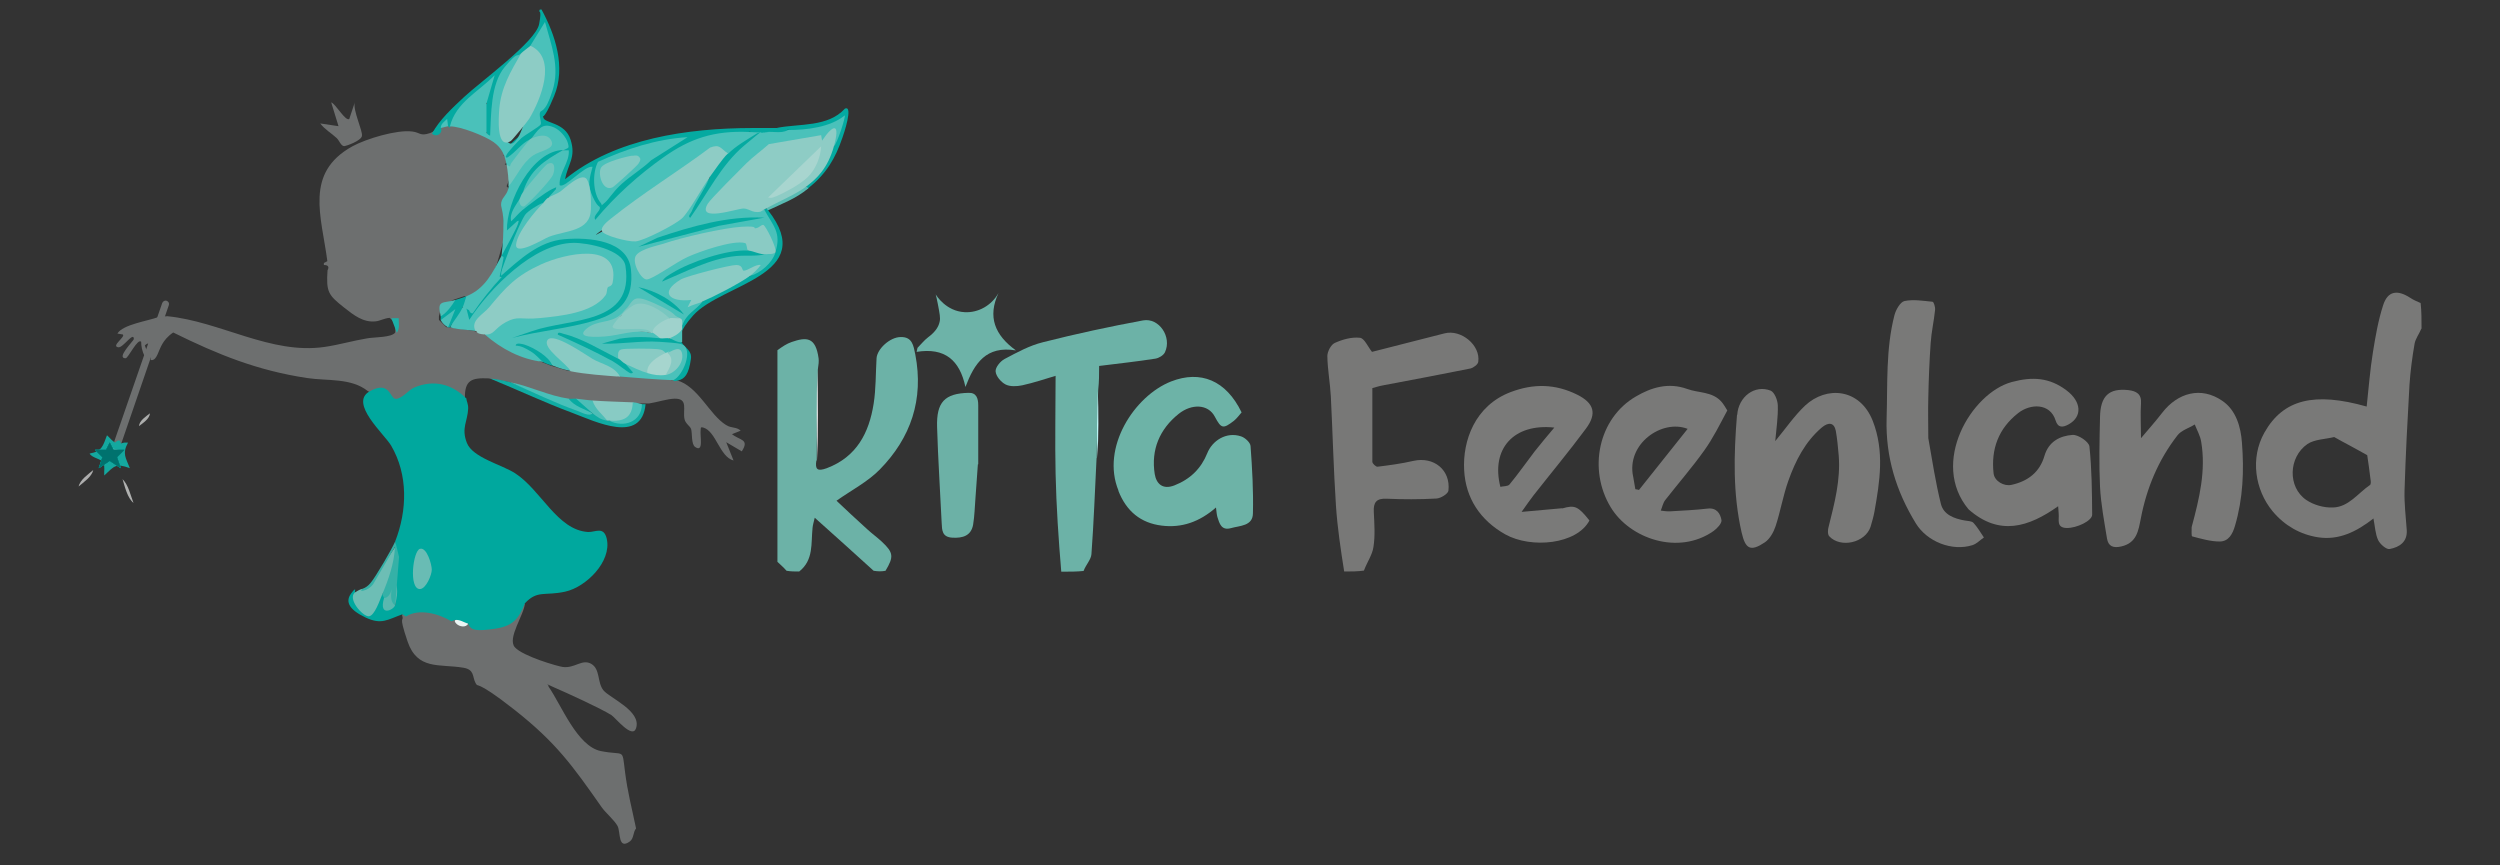 <?xml version="1.0" encoding="UTF-8"?>
<svg id="Fee" xmlns="http://www.w3.org/2000/svg" version="1.1" viewBox="0 0 1367 473">
  <rect x="0" y="0" width="1367" height="473" fill="#333333" stroke="none"/>
  <!-- Generator: Adobe Illustrator 29.1.0, SVG Export Plug-In . SVG Version: 2.1.0 Build 142)  -->
  <defs>
    <style>
      .st0 {
        fill: #6abeb5;
      }

      .st1 {
        fill: #0faca3;
      }

      .st2 {
        fill: #88cbc4;
      }

      .st3 {
        fill: #71c6be;
      }

      .st4 {
        fill: #6d6f6f;
      }

      .st5 {
        fill: #a6d5ce;
      }

      .st6 {
        fill: #4cbeb7;
      }

      .st7 {
        fill: #05aaa1;
      }

      .st8 {
        fill: #7a7a79;
      }

      .st9 {
        fill: #49c1ba;
      }

      .st10 {
        fill: #03a9a1;
      }

      .st11 {
        fill: #8acbc4;
      }

      .st12 {
        fill: #4ac1ba;
      }

      .st13 {
        fill: #89cbc4;
      }

      .st14 {
        fill: #6cb2a7;
      }

      .st15 {
        fill: #1bb0a8;
      }

      .st16 {
        fill: #00a89e;
      }

      .st17 {
        fill: #59b8af;
      }

      .st18 {
        fill: #acadac;
      }

      .st19 {
        fill: #6db3a7;
      }

      .st20 {
        fill: #8bccc5;
      }

      .st21 {
        fill: #07aaa2;
      }

      .st22 {
        fill: #04aaa1;
      }

      .st23 {
        fill: #48c0b9;
      }

      .st24 {
        fill: #008f8a;
        opacity: .7;
      }

      .st24, .st25, .st26 {
        isolation: isolate;
      }

      .st25 {
        fill: #006f6a;
        opacity: .9;
      }

      .st27 {
        fill: #48bfb8;
      }

      .st28 {
        fill: #f8f5f6;
      }

      .st29 {
        fill: #9fd2cc;
      }

      .st30 {
        fill: #a8d5cf;
      }

      .st31 {
        fill: #8eccc5;
      }

      .st32 {
        fill: #72c6be;
      }

      .st33 {
        fill: #797978;
      }

      .st34 {
        fill: #ecf5f4;
      }

      .st35 {
        fill: #49c0b9;
      }

      .st36 {
        fill: #08aba2;
      }

      .st37 {
        fill: #14a89f;
      }

      .st38 {
        fill: #7dc8c1;
      }

      .st39 {
        fill: #aeaeae;
      }

      .st40 {
        fill: #b0b1b0;
      }

      .st41 {
        fill: #8cccc5;
      }

      .st42 {
        fill: #787877;
      }

      .st43 {
        fill: #c3ffff;
      }

      .st44 {
        fill: #58bbb3;
      }

      .st45 {
        fill: #6db3a8;
      }

      .st46 {
        fill: #82cac3;
      }

      .st47 {
        fill: #78c7c0;
      }

      .st48 {
        fill: #6dbeb5;
      }

      .st49 {
        fill: #8dccc5;
      }

      .st50 {
        fill: #6cb1a6;
      }

      .st51 {
        fill: #6e7070;
      }

      .st52 {
        fill: #69bcb4;
      }

      .st53 {
        fill: #35b1a7;
      }

      .st26 {
        fill: #00a99f;
        opacity: .8;
      }
      #Fairy, #sparks {
	      animation: floatUpDown 3s ease-in-out infinite;
      }
	@keyframes floatUpDown {
	  0% {
		transform: translateY(20px);
	  }
	  50% {
		transform: translateY(-20px);
	  }
	  100% {
		transform: translateY(20px);
	  }
	}
    </style>
  </defs>
  <g id="Fairy">
    <path class="st4" d="M400,237.5l5-2c-2.3-2.2-5-1.2-8-3.1-9.2-5.7-15.2-21.2-27-24.5h-3c-8.4-3.5-20.2-4.4-29-2-7.4-3.6-19.1-4.8-27-3-3.3-1-6.7-2-10-3-1.7-.7-3.3-1.3-5-2-9.9-3.5-19.2-8.2-27.8-14.1-3.1-1-6.1-1.9-9.2-2.9-4.7-.7-9.3-1.3-14-2h-1l-4-4v-2c.5-1.8,1-3.7,1.5-5.5,2.2-1.2,4.4-2.3,6.5-3.5,2-.7,4-1.3,6-2,3.7,2.5,8.8-2.9,11.4-5.8,4.3-4.9,5.9-10,7.6-16.2l2.9-10.4c-.4-6.1-.8-12.4-1-18.7,3.5-4.3,4.2-7.3,2.1-9,1.9-4,3.3-10.1-1-12,2.6-1.9,1.8-3.6-.6-4.6,1.6-4.5-5.4-11.3-9.3-10.7-4.9-4.7-12.6-6.4-19.4-7.6l-1.7,1.9h-1c-1-2.3-2.9-.7-4,1-1.6.6-2.4,2.1-5,3-5.3,1.8-5.3-.4-9.6-.9-8.4-1.1-25.2,4-32.7,8.1-26.4,14.6-16.9,38.2-13.7,62.8l-1.9,1v1.1c2.4,0,3,1,2,2.9-.8,11.9.4,13.5,9.1,20.4,5.1,4,10.4,8.3,17.3,7.5,2.5-.3,4.6-1.7,7.6-1.9,2.8,2.3,3.3,4.4,3,8-1.8,2.8-11.4,2.5-15.3,3.2-7.8,1.3-15.7,3.6-23.3,4.7-29.4,4.3-56.9-13.9-86-16.8l-4.7.4c-5.8,2.2-19.7,4.1-22.6,9.1l3,.5c1.5,1.3-6.7,6.4-2.5,7,2.6.4,8.4-8.9,8.5-4.5,0,.8-10,10.6-4.5,10.5,1.4,0,6.6-11.2,8.5-9,0,2.2.4,5.1,2,8,.2.4.5.8.7,1.2.6.6,1,.9,1.3.8.6-.3,0-3-2-8,.8-.8,1.5-1.2,2-1,1.2.4,1.6,3.4,1.2,9h.8c2.7-.4,3.3-5,5.6-8.9,1-1.7,2.7-4,5.9-6.2,24.5,12.1,46,20.8,73.2,24.9,11.1,1.7,24.1-.2,33.3,7.2,1.4.9,3.3,1.4,5.8,1.4,4,3.8,7.8,5,11.2,3.6,9.9-8.8,23.1-10.5,33.2-.9h2.8c-.2-10.2,3.6-11.5,13-11.1,3.7.7,7.3,1.3,11,2,8.3,2.7,16.7,5.3,25,8,3.5,1.1,5.4,1.4,6.5,1.4h1.2c1,0,2.1.1,3.1.2.4,0,.9,0,1.3.1,2.4.2,4.7.5,7.1.8,1.5.2,1.7.2,2.7.4,3.4.4,8.2,1,14,1s2.3,0,4-.2h11.9c4.5-.7,9.9-2.5,13.8-2.6,7.8-.2,4.4,6.2,5.5,11.2.6,2.6,3,3.7,3.6,5.4.7,2.3,0,8.3,2.2,9.8,4.8,3.3,2.6-5.9,3-9.1.2-1.1-.4-2,1.5-1.5,7,2.1,8.9,16,16.5,18l-4-10,8.5,5c4.4-6.8-1.1-5.9-5.5-9.5v.2Z"/>
    <path id="Legs" class="st4" d="M287,330c-.3,6-9.8,19-5.5,23.9s23.3,10.4,26.2,10.8c6.6.9,10.6-4.6,15.6-1.7s3.2,10.1,6.6,14.4,21,11.3,17.9,20.8c-2,6.1-11.3-5.8-13.5-7.2-6.5-4-23.9-11.9-31.7-15.3s-2.1-1.7-2.7-.3c7,9.9,15.6,32.7,28.7,35.3s11.5-1.9,13.1,10.9c1.5,11.9,3.7,19.8,6.1,31.4-1.7,1.9-1.1,5.4-3.4,7.1-6.6,4.8-5-5.2-6.7-8.4s-6.6-7.3-8.7-10.3c-16.1-23-25.1-35.5-47.7-53.3s-19.5-11.4-21.3-14.7-.4-7.3-6.7-8.3c-13.1-2.2-25.1,1.5-30.5-14.5s-1.5-9.6-3-14.5c1.6-.6,2.9-2.3,5.7-2.8,6.7-1.1,18.1,1.1,23.3,5.8,2,1.9,4.3,2.6,7,2,7.9,1.7,17.8,2.2,24.5-3s4.2-5.5,6.5-8h.2Z"/>
    <path id="Crown" class="st51" d="M191,65l3-9c-1.2,4.2,4.5,15.7,3.9,18.4s-8.6,5.4-9.5,5.5c-1.9.2-2.8-3-4.3-4.4-2.9-2.7-6.5-4.7-9-8l10,1.5-4-13c2.3.5,7.9,10.8,10,9h0Z"/>
    <g id="Dress">
      <path class="st16" d="M255,218c0,1.1,1.1,2.9,1,5.4-.3,7-3.9,10.7-.7,18.8s19.2,11.9,26.4,16.6c14.3,9.3,23,31.1,39.9,32.1,3.8.2,8.6-3.4,10.2,3.8,2.7,12.5-11.4,26.3-22.7,28.8s-15.2-1-22.1,6.4c-3.4,8.7-6.7,12.5-16.5,13.9s-13.2,1.1-14.5-2.9c-2.2,1.1-5.6-.1-7-2l-2.2.8c-6.8-4.1-17.7-7.2-24.8-2.6l-2-1.2c-8.1,2.9-11.4,5.9-20.2,1.7s-11.2-8.5-7.8-13.1,1.8-.5,2.1-.6c4.2,10.6,8.1,16.6,12.7,1.3l2.3-.3c.9-.9,1.3-.2,1,2,1.4.8,1.9,2.4,1.4,5,1.6-1,3.1-1.3,4.6-1,.4-4,.5-8,.4-12s-.6-.5-1.4-.7c1.4-7.7,1.7-15.1,1-22.2,6.6-16.9,7.1-36.4-2.2-52.3-3.6-6.2-23.2-23.3-11.8-29.7s11,4.4,14.5,4.1,7-5,9.9-6.2c10.7-4.5,20.7-2,28.7,6.2h-.2Z"/>
      <path class="st48" d="M209,325c-1.2,2.8-4.2,12.1-7.5,12s-11.5-9.4-7.5-13c1.3-.8,2.5-1.6,4-2,1.1.5,3.6-.7,5.4-3,4.1-7.2,8.5-13.9,12.9-20.2,1.4,9.7-1.3,18.8-7.3,26.2h0Z"/>
      <path class="st52" d="M229.6,300.1c3.8-1.1,6.5,8.6,6.5,11.4s-3.1,10.5-6.5,10.6c-6.2,0-3.8-20.8,0-22Z"/>
      <path class="st17" d="M210,327c.5-1.8,3.5-10.4,6-8s.3,10.9,0,12c-.6,2.4-9.1,6.7-6-4Z"/>
      <path class="st53" d="M216,331c-2-1.3-2.6-4.2-1.8-8.9-.8,3.1-2.2,4.8-4.2,4.9l-1-2c3.5-8.2,6.5-17,7-26l-12,20.5c-1.4,1.8-3.2,3-5.4,3.5s-.5-1-.5-1c1.9-.7,3.1-1.6,4.4-3.1,2.8-3.2,12-19,13.6-22.9l2.1,8.5-2.1,26.5h-.1Z"/>
    </g>
    <path class="st34" d="M256,341c-1.2,2.4-4.9,1.7-6.5,0s-.3-1.9-.5-2c2.6-.3,4.9,1.5,7,2Z"/>
    <g id="Stab">
      <path id="Stab1" class="st4" d="M62.6,241l26.1-75.3c.4-1,1.5-1.6,2.5-1.2h0c1,.4,1.5,1.4,1.1,2.4l-25.9,75.4c-.3,1-1.4,1.5-2.4,1.2h-.2c-1-.4-1.6-1.5-1.2-2.5h0Z"/>
      <path class="st37" d="M63,242c1.6-1.6,2.9-1.7,3,.5l2-.5h2c-3.3,6.2-1.2,8.2,1,14-7.8-2.9-8.5-1.1-14,4-.2-2.3.5-4.9-.5-7s-6.3-2.6-7.5-5c6.9-1.2,7.3-4.3,9.5-10,1.5,1.3,2.7,3.1,4.5,4Z"/>
      <path class="st40" d="M73,275c-3.4-2.8-4.7-8.8-6-13,3.2,3.1,4.4,8.9,6,13Z"/>
      <path class="st39" d="M43,266c.8-3.7,5.2-6.6,8-9-.8,3.7-5.2,6.6-8,9Z"/>
      <path class="st18" d="M76,233c.2-3,3.8-5.3,6-7-.2,3-3.8,5.3-6,7Z"/>
      <path class="st0" d="M65,246c-1,6.3-3.8,8-8,2.5,2.5-3.6,3.9-3.6,8-2.5Z"/>
    </g>
    <g id="Wings">
      <path class="st22" d="M296,5c7.7,14.1,13.5,31.8,7,47.5-6.5,15.7-6.5,9.4-5.9,11.8.8,3.3,11.8,2.4,14.9,12.1s-1.5,13.2-3,21.6c27.4-22.4,67.4-27.9,102-28,2.3,1,2,1.6-1,2l-2.8,1.9c-32.6-2.4-57.9,23.5-78.6,45.6-5.7,4.4-5.8-2.5-2.4-6-1.7-1.7-2.5-4.1-3-6.5-1-4.2-2.1-9.1-2-12.8-5.2,2.6-10.3,5.5-15.3,8.7l-1.2-.9c.2-6,1.6-12.2,4.4-18.6l-1-1.3c1.4-11-10.3-15.1-18-6-3.9,3.4-7.5,7.1-10.9,11-1.8,1.9-3.4-2.2-3.3-4,.2-2.8,14.6-14.3,18-16.1-.8-5.4,1.1-10.8,5.6-16.1,4.5-10.6,1.8-23.7-2.4-33.3-1.8,4.5-4.1,7-6.9,7.5.9,2.9-2.4,5.5-5,4-13.5,11.9-14.9,27.2-15,44.4-1.1,2.9-5,1.5-4-.9-3.3-1.6-3.1-14.1,0-16-1.8-1.6-1.6-4.6.4-9.1-8.1,5.4-14.1,12.1-18,20.4l-2.4,1.2c-.1.9-.4.9-1,0-2.1-.6-2.3-.6-4,1,.9,3-2.6,5.2-5,3,4.1-7.6,11.2-14.1,17.5-20,8.7-8.2,39.2-30.2,41.1-39.9s-.9-5.4.4-8h1l-.2-.2Z"/>
      <path class="st15" d="M214,174h4c0,3.1.7,5.3-1,8l-3-8Z"/>
      <path class="st7" d="M420,115c27.8,35.6-25.4,40-41,57.5s0,15-1.2,23.7-3.5,10.9-6.8,11.8-2.2,0-3,0v-2.3c3.3-2.1,8.2-13.1,4.1-15.4-13.7-1.6-27.6-1.7-41.7-.2-2.3-.9-1.8-2.2-.8-4.1s28.2-5.1,31.4-.9c.7-2.9,3.8-2.8,5,0,4.1.4,6.4-1.2,7-5-2-.2-1.9-1.2,0-2-.2-4.5,0-5.9,3.9-9l7.1-4,.3-2.3c8.1-3.7,16.1-7.8,23.6-12.7l2.1,1,5.8-4.1c2.1-3.2,4.6-6.7,8.2-8.9,1.1-7.8-3.1-14.5-7-20.8l1-2.2c-1.4-1.4-.8-2.1,1-1,1-.3,1.3,0,1,1h0Z"/>
      <path class="st22" d="M442,103c-1.4,1-2,.6-1-1l-.4-2.3c5.7-5.4,10.3-12,13.2-19.3l2.2-.5c1.6-4,2.6-8.1,2.9-12.3-8.3,3.5-17,5.4-26,5.3l-1.9-2c-3.1.9-5.1.5-6-1,12.4-2.4,27.7-.3,37-10.5,4.8-2.1-.8,14.4-1.3,15.7-4,11.8-9,20-18.7,27.8h0Z"/>
      <path class="st7" d="M425,70c.8,0,3.5,1,6,1,.3,1.6.1,2.5-1.4,2.7-14.9-1.8-23.1,7.9-32.1,19l-16.6,25c-1.7,2.9-3.6,3.5-5.6.8l12.8-21.5c-1.1-3.9,5.8-13.6,10-13,.1-5.6,9.1-9.7,14.3-11.2s-2.8,1.3-2.3-.8l1-2h14,0Z"/>
      <path class="st44" d="M442,103c-7.1,5.8-13.8,8.1-22,12-.3-.4-.7-.7-1-1l.5-2.5c6.6-3.1,13-6.5,19.1-10.2l2.4.7,1,1Z"/>
      <path class="st12" d="M456,80c-1.4-1.6-1.7-3.9-.7-6.9-3.1,4.5-5.8,5.6-8.1,3.2-1.5,0-24.8,3.7-25.9,4.3-3.9,2.2-34.2,31-33.5,33.9s4.2.4,5.1,0c9-2.5,17.1-3.3,25.1.3,4.7,8.6,9.4,12.4,6,23-1.9-.9-3.2-3.1-3.9-6.6-1.4-5.4-3.7-6.9-7-4.5-21.1-2-44.1,5.9-63.5,13.9-1.1,5.4,2.7,13.3,8.6,8,12-7.4,29-17.5,43.5-17.9s11.3.2,7.4,6.2c-.2,1-.7,1.5-1.6,1.4l11.6.6c-.2-3,3.4-2.7,5-1-1.9,5.9-8,11.3-14,13v-2.1c-2.6,1.9-5.1,1.3-6.3-1.7-2.5-1.3-26.8,5.5-30.5,7.4-10.4,5.4-4.3,8.6,4.2,7.6,1.3,2.3,2.8,2.8,4.6,1.5l2,1.4c-3.8,4.8-9,6.6-11,13-2.4-.8-2.4-2.2-1-4l-5.4-1.2c-9.2-6.9-18.5-13.3-26.1-1.1l-6.4,5.5c-13.8,3.5-15.2,5.1-4.2,4.8,9.1-1.6,17.8-1.7,26.1,0,.3-.9.6-.9,1,0,1.8-2.6,5.3.4,4,3-8.1-.9-14.1-1-22.3.2l-9.7,2.7c10.5.4,21-1.7,31.5-1s11.4,1,12.5,1.5c6.2,2.9.3,17.3-5,19.5-9.4-.4-19.5-1.2-29-2-5-2.7-10.1-5.3-15.3-7.6-12.7-8.5-37-22.1-10.6,2.4l-1,2.2c-3.4-.7-6.8-1.7-10-3l-5.1-4.1c.6.6.5,1.3,0,2.1-12-1.3-23-7.1-32-15,5.8-5.4,10.5-9.7,19.1-10.9,11,.2,23.5-.5,34-4.2s11.7-4.9,12.2-10.8c6.6-5.8,3.1-14.8-5.7-16-16.2-2.3-35.8,7.7-47.1,18.7s-13.9,14.1-17.4,21.3c-4.8-.8-9.5-.6-14-2,1.4-3.4,2.9-6.9,4.4-10.3l2.6-.7c1.4-3.1,3-1.9,2,1h1.2c.3,3.5,2.3,2.2,6.1-3.9l10.3-11.4c2-11,5.7-21.6,11.2-31.7-1.5-4.2,9.4-13.2,13.2-11l.2,2.7c-18.2,21.3-17.1,25.8,3.2,13.6,19.6-3.6,24-7.6,18.5-28.3-5.6,3.2-11.2,6.5-16.8,10.1l-2.2-1.1-.8-1.3c-6.2,3.8-11.7,8.4-16.4,13.9-.4.2-3.5,1.5-3.8,1.5-1.9,0,1.3-14.2,5-13.1l2.4,1.5c1.7-.5,16.5-16.9,14.7-19.2s-11.7,12.6-12.7,13.9l-2.3-.2c-1.9-3.9,3.5-10.4,6.5-13.5,4.2-4.5,9.6-7.8,15.5-9.5-14.5,3.8-23,17.8-27.8,31.1-1.8,5.1-3.8,10.8,3.2,6.5.4.3.8.7,1,1.2.4,1-7.9,19-8.9,19.3s-1,0-1.5,0c.8-6.8,1.2-12.7,1-19.5s-1.6-6.9-1.1-9.9,3.5-4.2,4-8.5c2.6-10.3,9.9-19.7,20.7-21.9,4.5-3.1-3.7-5.3-6.7-2.8l-2.1-1.3c4.4-4.8,5.8-9.6,13-6.5,3.1,1.4,6.6,5.2,7.5,8.5s.3,2.4-2.5,4h3c.5,6.7-5.4,12.1-5,19,2.4,2.4,13.7-10.9,18-10-1.7,6.5-2.9,9.9.1,16.4s3.9,4.7,3.9,6.1c0,2.1-4,4.2-2.5,6.5,10.8-13,23.7-24.6,37.6-34.4s27.1-14.6,46.9-13.6,5-.7,3.5,1c-5.1,3.2-11.3,6.7-15.5,11l-2.6.6c-1.8-2.4-3.9-3.1-6.2-2.1-18.1,12.7-36.1,25.5-54,38.6s-4.8,3.9-4,4.7c3.2,3,15.2,4.4,19.4,3.2,17.7-4.8,26.6-16.9,35-32.3l2.3.2c-2.5,6.6-7.1,12.1-9.8,18.7-.4.9-2.2,2.5-.7,3.3,9.4-13.2,16.9-28.9,29.5-39.5s8-6.4,10-7c4.6-1.4,9.8.9,14-1.5,10.1,0,23.1-1.5,31-8,.6.7-4.1,15.4-6,17v-.2Z"/>
      <path class="st9" d="M376,75l-19.9,12.6c-4.9,4.7-11.1,8.4-16.1,12.9s-7,8.5-9.5,10.5-.8,1.4-2,0c-4.4-5.2-4.7-16.5-1.5-22.5,15.4-7.1,32-12.5,49-13.5Z"/>
      <path class="st31" d="M418,115c-5.8,2.6-7.9-.9-11.3-1s-26,7.9-19.7-2.6c1.6-2.7,17.6-18.6,21-22s8.6-7.2,12.4-10.6l28.6-4.9.5,3c6.6-9.7,9.9-9.3,6.5,3s-9.5,17.8-15,22-15.6,8.5-22,12-.9,1-1,1h0Z"/>
      <path class="st31" d="M388,97c-4.2,5.7-11.2,18.8-15.1,22.4s-21,12.3-25.4,12.6-17.7-3.3-18.4-5.7,3.3-5.4,5-6.8c17.2-13.8,36.5-25.6,54.2-38.8,5.4-2.1,5.7.5,9.7,3.2-3.4,3.4-7,9-10,13h0Z"/>
      <path class="st11" d="M424,138c-1.6,1.3-3.5.7-5,1-4.3.7-7.6,0-10-2-.8-.9-.5-3.8-1.6-4.1-6.5-1.8-24.8,4.6-31.4,7.6s-19.2,12.3-22.4,12.3-8.5-9.7-5.7-13.3,12.8-5.5,14.8-6.2c9.8-3.4,32.7-8.7,42.8-9.3s5.8,1.1,7.8.8,2.9-2,4.1-1.8,7.6,12.9,6.6,14.9h0Z"/>
      <path class="st49" d="M300,108c1.5-1,4.4-1.9,6.3-3.2s11.9-11.1,14.6-6.7,2.2,14.9,2.2,16.3c-.3,12.4-13.7,11.5-23,15.1-2.4.9-18.5,10.8-17.9,4.2s10.6-18.6,14.9-22.7c-2-1.9.8-4.4,3-3h-.1Z"/>
      <path class="st10" d="M308,82c-10.3,5.9-18.2,10.7-22,23,2.1,1.9.8,4.3-2,4-2,3.4-5.6,7.7-4.5,12,2.1-1.9,3.9-4.2,6-6,3.3-2.7,12.9-10,16.4-11.6s1.9-1,2.1,0l-4,4.5c-1.8,1.2-1.9,2-3,3-2.7.9-8.4,4.5-9.9,6.6-2.7,3.9-9.1,20-10.9,25.1s-2.2,5.4-2.2,8.2c10-8.7,20.5-18.8,34.5-20s34.8.7,36.5,16.5c1.7,16-5.5,23.6-20,28s-30.3,5.6-45,9.5l10.8-3.7c21.1-7.4,56.2-3.3,51.2-35.7-1.4-9-21-12.7-28.4-12.6-21.8.2-45.8,24.9-57,42.1l-1.5-6c1.1,0,.5-2.4,2-2l1,4c.5-6.7,11.3-12.6,13.5-17s2.1-10.5,2.6-13.9c1.8-3.4,8.2-14.8,9-17.5s.3-1.6-.5-1.5l-5.5,5c-.4-15.5,13.6-43.8,31-44h-.2Z"/>
      <path class="st7" d="M418,119l-25,4.5-44,11.5,10.5-5c18.8-6.3,38.4-12,58.5-11Z"/>
      <path class="st46" d="M345.8,85.2c1.9-.2,3-.6,4.2,1.3.4,1.3-.4,2-.9,3s-13.2,12.5-14.1,12.9c-5.7,2.7-8.5-8.1-6.1-11.1s14.4-5.9,16.9-6.2h0Z"/>
      <path class="st30" d="M449,80c-.3,6.1-3.1,12.8-7.5,17s-13.4,8.8-16.8,10.2-3,1-4.7.8l29-28Z"/>
      <path class="st20" d="M384,165c-2.6,1.1-5.5,1.7-8,3l2-4c-11.9,1.4-17.7-4.1-5.7-11.2,3.3-1.9,26.5-7.9,30.3-7.9s3,3,4,3.1c2.1.2,6.6-3.7,9.4-3.1-1.3,1.9-4.2,4.7-6,6-5.6,4.1-19.4,11.2-26,14h0Z"/>
      <path class="st29" d="M372,174c1.6.9.9,2.6,1,4s0,1.3,0,2c-.8,4.8-2.2,5.9-7,5-1.5-.3-3.4.2-5,0-.8-.6-3.4-2.8-4-3-4.9-3.1,5.2-11,9-8,.2-1.5,2.2-1.5,6,0Z"/>
      <path class="st12" d="M373,180v7c-2.4.7-5.3-1.7-7-2,2.8-1.2,5.3-2.4,7-5Z"/>
      <path class="st41" d="M356,182c-6.4-1.6-13.2-1.8-20.4-.4-3.7-2.3-2.4-5.3,3.9-8.9,6.7-11.5,18.7-8.4,26.7-.2.2.2,0,.8-.2,1.6-2.4.6-10,4.7-9,8h-1Z"/>
      <path class="st47" d="M372,174c-1.8.3-4.4-.4-6,0-4.2-4.2-13.9-10.3-19.6-7.1s-11.4,10.7-11.4,11.6c0,3.7,19.1-1.1,21,3.5-9.5-2.1-16.7,1.4-25.5,2s-15.1,0-9.5-4.5,12.3-2.6,17.9-7.1c8.6-6.9,4.7-12.9,18.8-6.6s9.1,6.3,14.3,8.2h0Z"/>
      <path class="st13" d="M364,193l.2,1.4c-4,2.8-7.2,5.9-10.2,9.6-2.9-.8-9.1-3.6-12-5-1.7,1.4-4.8-1-4-3,0-1.6-.5-4.2,1.6-4.9s16.9-.5,19.9-.2,3.1.9,4.4,2h.1Z"/>
      <path class="st3" d="M284,109c.7-1.2.7-2.1,2-4,1.3-1.9,11.8-14.5,13.3-15.3,4.4-2.2,4.3,2.9,3,6s-14.6,17-15.8,17.2c-1.9.5-2.8-2.4-2.5-4h0Z"/>
      <path class="st7" d="M409,137c3.1.2,6.6,2.4,10,2-6.3,1.3-10.4.5-16.5,1-14,1.3-27.8,8.7-40.5,14,1.1-2.2,3.7-3.6,5.7-4.8,9.8-6,29.9-12.9,41.3-12.2Z"/>
      <path class="st5" d="M364,205c-3.6.5-6.7,0-10-1-.9-5.2,6-9.2,10-11s.7.1,1,0c6.9,0,4.1,9.7-1,12Z"/>
      <path class="st7" d="M338,196c1.1.5,2.4,2.2,4,3l4,4.5c.2.7-1.1.7-1.5.5-1.9-.9-6.6-4.9-9.5-6.5-9.7-5.3-19.9-10-30-14.5-.2-1.9,2-.8,3-.5,10.3,2.5,20.5,8.9,29.9,13.6h.1Z"/>
      <path class="st13" d="M364,205c2.1-3.9,5.2-8.5,1-12,2.5-1,7.1-4.5,8,.5.9,5.2-4.1,10.8-9,11.5Z"/>
      <path class="st22" d="M374,172l-25-15c9.3,1.9,19.3,7.2,25,15Z"/>
      <path class="st38" d="M260.5,55.2c2.6.2,6.5,14.7,2.9,15.7s-11.8-3.5-12.3-5.6,7.8-10.3,9.4-10.1h0Z"/>
      <path class="st1" d="M279,209c15.2,6,30.2,11.6,45,17,2.6.1,5.2,1.4,8,4,.2-.9.6-.8,1,0,6.6,2.2,14.9-.4,15.9-7.9l2.1-1.1h2c-2.1,22.1-27.4,9.5-40.2,4.7-15.1-5.6-29.9-12.6-44.8-18.7,3.8.2,7.3,1.2,11,2h0Z"/>
      <path class="st12" d="M290,25l8-13c3.4,12.7,8.3,24.3,4.1,37.6s-6.5,9.9-6.9,12.2,1.1,5.1.4,6.3-8.7,5.8-10.6,7.5-7.2,7.4-8,9-.3,1.6.5,1.5c4.8-3.1,7.4-7.6,12.5-10,.9,2.9-10,16.6-11.1,16.5-1-.5-1.6-1.3-1.9-2.5-1-5.3-2.5-9.1-7.1-12.4s-18.1-8.7-23.9-8.6c3.3-13.1,15.6-18.9,24.5-28l-4.5,15.5v16c0,.2,1.3,1.6,2,1.5.6-11.7.2-28.2,8-37.5s6.1-4.8,9-7.5l.5,3.1c-6.6,9.1-15.1,33.1-9.3,43.5s10.9-10.9,12-12.7c5.5-8.9,13.3-28.3,2.1-35.5l-.3-2.4h0Z"/>
      <path class="st49" d="M290,25c14.9,6.8,5.7,29.4-.6,39.9-.9,1.5-9.2,11.6-10.1,12.2-8.1,5-6.6-13.3-6.3-17.5,1-11.8,6.3-20.6,12-30.5,1.5-1.4,3.4-2.7,5-4h0Z"/>
      <path class="st12" d="M245,69c-.2,0-3.8.9-4,1,0-2.3,2-3.5,3.5-5l.5,4Z"/>
      <path class="st31" d="M260,181c-3-5.8,4.2-9,7.5-13,9.3-11.2,14.7-17.2,28.5-23.5,12.3-5.6,43.4-13.1,39,10-.4,2.3-2.4,2-2.7,2.7-.6,1.2-.2,2.8-1.2,4.3-6.9,9.6-24.6,11.3-35.6,12.4s-12.1-1.4-18.8,2.2-6.3,7.2-11.7,6.8-3.7-1.8-5-2h0Z"/>
      <path class="st13" d="M339,206c-8.7-.7-18.5-1.3-27-3-1.7-4-15.7-12.6-12.6-17.1s20.9,8.2,24.7,10.4c5,2.9,11.8,3.8,14.9,9.6h0Z"/>
      <path class="st32" d="M278,102c.3-3-.4-8.9-1-12,2.8,2,1.5.5,2.6-.9,3.5-4.6,6.5-8.8,10.4-13.1,3.5-1.6,9.2-3.6,11.5,1s-5.9,5.2-10,8c-6.1,4.2-8.9,11.5-13.5,17Z"/>
      <path class="st2" d="M346,220c3.6,1.5.9,7.2-1.6,9s-7.9,2-11.4,1h-1c-3.7-2.2-7.5-5-9.4-9l1.4-2c7.2.5,14.8.7,22,1Z"/>
      <path class="st35" d="M274,140c.5,0,1,.2,1.3.5s-1.7,9-2,10.2.4.4,1,.8c-5.8,6.3-11.1,12.9-15.8,19.8-2.3.5-2.7-4.7-1.7-2.7s-.4,1-1.6.3c-.1,0-1-1.3-2-1-3-2-.2-4.5,2-6,10.1-4.1,14.2-12.9,19-22h-.2Z"/>
      <path class="st23" d="M311,218c4.5,2.2,8.9,4.9,13,8-1.6,2-6.3-.6-8.2-1.3-12.5-4.4-24.7-10.4-36.8-15.7,11.2,2.3,20.9,7.4,32,9Z"/>
      <path class="st21" d="M253,168c-1.8,3.9-4.8,7.3-7,11-.3,0-.8.1-1,0l-1.2-1.6c1-1.6.1-2.4-2.8-2.4-.2-.4.1-1.4,0-2,.3-4.2,4.6-7,8-9,2.1-.6,3.9-1.2,6-2-.6,1.8-1.2,4.3-2,6Z"/>
      <path class="st12" d="M351,221c-.1,9.8-10.1,13.1-18,9,7.8.6,12.7-1.4,13-10,2.1,0,4.6,1,5,1Z"/>
      <path class="st6" d="M324,219c1.4,4.7,5.2,7.3,8,11-3.8-.6-5.2-1.9-8-4-3-1.9-6-4-8.9-6s-.7-1.1,0-2c3,.3,5.9.8,9,1h-.1Z"/>
      <path class="st21" d="M302,200c-1.5-.6-3.8-1.2-5-2s-3.7-4-6.7-5.8-5.3-3.1-8.3-3.2c0-2,4-.8,5-.5,4.6,1.5,13.5,6.5,15,11.5Z"/>
      <path class="st6" d="M249,164c-2.1,3.4-4.5,6.8-8,9-2.3-9.4,1.1-6.9,8-9Z"/>
      <path class="st27" d="M245,179c-1.6-.8-3.3-2.4-4-4l8-6-4,10Z"/>
      <path class="st36" d="M315,218l9,8c-4.3-2.3-10.2-3.9-13-8,1.2.2,2.7-.1,4,0Z"/>
    </g>
  </g>
  <path class="st33" d="M1324,179.7c-1.3,3.1-3.2,5.5-3.7,8.2-1.3,7.5-2.3,15.1-2.8,22.6-1.1,19.2-2.1,38.4-2.7,57.7-.2,7.2.7,14.4,1.2,21.5.5,6.7-4.1,9.5-9.3,10.5-1.8.4-5.2-2.6-6.3-4.8-1.6-3.4-1.7-7.4-2.6-11.9-9.3,7.3-19,12-30.2,10.3-9.8-1.5-18.4-6.4-24.9-14.2-9.7-11.7-12.4-29.1-4.5-43.1,10.3-18.2,27.3-22.3,55.9-14.2,1.1-9.9,1.8-19.8,3.4-29.6,1.4-8.7,2.9-17.5,5.6-25.8,2.5-7.8,7.7-8.7,14.9-4,1.6,1.1,3.4,1.8,5.6,2.8.5,4.5.5,8.9.5,14M1276.2,239c-4.9,1.2-10.6,1.2-14.5,3.8-10.4,7.2-10.9,23.6-.6,30.6,4,2.7,9.6,4.3,14.5,4.1,8.6-.2,13.7-7.8,20.3-12.3.6-.4.5-2.1.3-3.1-.5-4.5-1.2-9-1.8-13.2-3.1-1.7-6.2-3.5-9.4-5.2-2.6-1.4-5.3-2.8-8.8-4.8h0Z"/>
  <path class="st14" d="M446.4,251.7c-.8,5,.5,6.2,5.7,4.3,16.4-6.2,23.1-19.4,25.6-35.2,1.3-8.2,1.1-16.6,1.6-24.9.3-5,7.2-11.5,13.1-11.6,6.5-.2,7.1,4.7,8.1,9.6,4.7,24.5-2.4,45.5-19.5,62.9-6.6,6.7-15.4,11.2-23.6,17,5,4.7,10.8,10.2,16.7,15.5,2.6,2.4,5.5,4.5,8.1,6.9,6.4,6,6.6,8.2,2,15.9-1.9.4-4.1.4-6.5,0-10.7-9.8-21.3-19.2-32.2-29-.6,2.6-1.1,4.1-1.2,5.6-.9,8.4.7,17.5-7.3,23.8-2.3,0-4.5,0-6.9-.4-1.7-1.9-3.4-3.4-5-4.9v-115.7c2.6-1.9,5.1-3.6,7.8-4.5,8.1-2.8,13.1-2.8,14.7,8.9.2,1.7,0,3.5-.4,6.1-.5,17.2-.6,33.5-.6,49.8h-.2Z"/>
  <path class="st42" d="M735,312.5c-1.9-12-3.7-24-4.5-36-1.3-19.9-1.8-39.9-2.8-59.8-.4-7.4-1.8-14.7-1.9-22,0-2.5,2-6.3,4.1-7.2,4.2-1.9,9.2-3.3,13.7-2.8,2.4.2,4.3,4.8,6.6,7.7,12.7-3.2,26.1-6.7,39.6-10.1,9.1-2.4,19.9,6.5,18.5,15.6-.2,1.4-2.6,3.2-4.3,3.6-15.9,3.2-31.8,6.2-47.7,9.2-2.3.4-4.6,1.2-5.9,1.5,0,13.8,0,27,0,40.3,0,1,2,2.8,2.8,2.7,6.6-.8,13.2-1.7,19.7-3.2,11.1-2.5,20.4,5,19.1,16.3-.2,1.7-4.2,4.2-6.6,4.3-9,.5-18.1.5-27.1.1-5.7-.3-7.4,2-7.1,7.3.3,6.4.8,12.9-.2,19.1-.6,4.3-3.5,8.3-5.2,12.9-3.4.5-7,.5-11.1.5h.2Z"/>
  <path class="st14" d="M599.6,250.5c-.9,17.5-1.5,35-2.8,52.5-.2,3-3.1,5.9-4.3,9.2-3.6.4-7.6.4-12.2.4-1.5-17.8-2.7-35.6-3.1-53.5-.4-17.7,0-35.4,0-53.6-5.7,1.7-11.9,3.8-18.3,5.2-2.9.6-6.6.8-9.1-.5s-5.2-4.5-5.4-7.1c-.2-2.2,2.6-5.6,4.9-6.8,6.8-3.6,13.7-7.4,21.1-9.2,18.1-4.6,36.3-8.5,54.6-11.9,8.8-1.6,15.9,9.1,12,17.4-.8,1.7-3.3,3.2-5.2,3.5-10.2,1.6-20.4,2.7-30.8,4,0,4.7,0,8.4-.5,13.1-.6,13.1-.7,25.2-.8,37.3h-.1Z"/>
  <path class="st33" d="M949.9,226.9c.7-10.1,9.7-16.7,18.3-13.3,2.1.9,3.8,5.2,3.9,8,.2,6.4-.8,12.8-1.4,19.6,5.8-7,10.4-13.8,16.3-19.4,11.8-11,30-9.4,37,8.3,6.5,16.6,3.9,33.2.9,49.9-.5,2.7-1.3,5.4-2.1,8.1-2.9,8.7-16.4,11.8-22.6,5.1-.9-1-.8-3.6-.3-5.2,3.2-12.8,6.6-25.6,5.5-39-.4-4.5-.8-9.1-1.6-13.5-.9-4.4-3.9-4.9-7.7-1.7-9.1,7.8-14.3,18.1-18.2,29-2.9,8.1-4.3,16.7-7,24.9-1.1,3.3-3.1,6.9-5.8,8.8-7.9,5.3-10.7,3.8-12.8-5.4-4.8-21.1-4.3-42.4-2.5-64.4v.2Z"/>
  <path class="st33" d="M1198.4,288.2c4.2-15.6,7.9-30.9,5.2-46.7-.5-3.2-2.3-6.3-3.5-9.4-3.2,2-7.4,3.2-9.5,6-10.4,13.4-16.8,28.7-20,45.4-1.3,6.6-2.2,13.4-10.7,15.3-4.3,1-7.1,0-7.8-4.4-1.5-9.3-3.3-18.7-3.8-28.1-.6-12.7-.3-25.5,0-38.3.2-11.5,4.9-15.8,15.4-14.7,4.3.5,7.4,2,7,7.3-.4,5.9,0,11.8,0,19,4.4-5.2,8.2-9.5,11.6-13.9,8.4-10.9,21.2-14.6,32.9-6.5,7.5,5.1,10.1,14.3,10.7,22.9,1.2,15.2.6,30.5-3.8,45.4-1.3,4.5-3.5,8.6-8.4,8.6s-10.1-1.5-15-2.8c-.5-.1-.3-3-.3-5.1h.1Z"/>
  <path class="st19" d="M611.6,268.3c-9.7-23.6,8.7-51.8,28.7-59.7,16.1-6.3,30.1-.7,38.6,16.9-1.3,1.5-2.6,3.3-4.2,4.6-5.9,4.5-6.9,4.4-10.4-2.2-3.7-7.1-12.8-7.2-19.8-1.6-10.4,8.3-15.2,19.6-13.1,32.9.9,5.4,4.4,8.7,10.8,6.2,8.7-3.4,14.6-9.3,17.9-17.5,2.7-6.9,10.4-12,18.5-9.3,2.2.7,5.1,3.4,5.2,5.3.9,12.2,1.6,24.5,1.3,36.7,0,7.1-7.2,6.8-12.1,8.2-5.1,1.4-6.2-2.5-7.3-6-.4-1.4-.5-2.9-.8-5.3-8.9,7.8-18.7,11.3-29.7,9.9-11.4-1.4-19.3-7.8-23.7-19.1h0Z"/>
  <path class="st33" d="M1076.4,278.5c-21.2-25.4,1.5-63.6,23.6-69.6,11.5-3.1,20.7-2.4,29.9,4.5,8.3,6.2,8.8,14.4,1.3,18.6-3.2,1.8-5.9,2.1-7.2-2.1-3-9.6-13.8-9.3-20.5-4-10.7,8.4-14.9,19.6-13.4,33,.5,4.2,5.7,7.2,9.9,6.2,8.9-2,15.3-6.9,17.9-15.8,2.3-7.9,8.5-11,15.4-11.5,3-.2,8.9,3.7,9.2,6.3,1.3,12.4,1.4,24.9,1.5,37.3,0,3.4-8.5,7.4-13.9,7.3-5.8-.1-4.1-4.5-4.4-7.7,0-1.1-.2-2.1-.3-4.2-16.1,11.4-32.2,16.6-49.1,1.6h0Z"/>
  <path class="st8" d="M854.3,278c6.8-2,8.6-1.2,14.8,6.6-6.9,13.1-31.8,15.5-46,7.6-13.7-7.7-21.7-19.8-22.5-35.1-.9-16.1,5.9-35.3,25.4-42.7,12.6-4.8,24.5-4.5,36.4,1.4,9.2,4.6,11,10.3,4.7,18.7-9.2,12.4-19.1,24.3-28.6,36.4-1.8,2.3-3.5,4.8-6.5,9,8.5-.8,15-1.4,22.2-2M820.4,266.2c1.7-.4,4.1-.2,5-1.3,4.8-5.8,9.1-12,13.7-18,3.4-4.3,6.9-8.5,10.8-13.1-22.1-2.4-34.8,11.5-29.5,32.4Z"/>
  <path class="st33" d="M944.5,224.4c-4.1,7.7-7.8,15.2-12.6,21.9-6.7,9.4-14.3,18.1-21.4,27.2-1.2,1.6-1.6,3.8-2.4,5.7,1.7.2,3.4.5,5.1.4,6.8-.4,13.7-.7,20.5-1.5,5-.6,7,2.8,7.6,6.3.3,1.7-2.4,4.6-4.4,6-19.1,13.4-45.8,4.2-56.2-13.1-12.5-20.7-6.7-48.6,13.8-60.5,8.2-4.8,17.6-7.9,28.1-4.1,6.3,2.3,13.8,1.3,18.8,7.1,1.1,1.3,1.9,2.7,3,4.5M893,260.5c.4,2.3.8,4.6,1.2,7,.7.1,1.3.2,2,.4,8.8-11.1,17.7-22.2,26.6-33.4-14.1-5.5-33.6,8.3-29.8,26.1h0Z"/>
  <path class="st33" d="M1054.4,239.6c2.2,12.5,4,24.4,6.9,36,1.5,5.9,7.3,8,13,9,1.7.3,3.9.3,4.8,1.3,2.2,2.4,3.9,5.3,5.7,8-2.1,1.4-4,3.5-6.3,4.2-11.1,3.5-24.8-1.9-30.9-11.9-10.8-17.6-16.6-36.4-16-57.3.6-19-.5-38,4.3-56.6.8-3,3.2-7.2,5.5-7.7,4.9-1,10.2-.1,15.3.4.7,0,1.6,3,1.4,4.5-.6,6-2,12-2.4,18-.7,10-1.1,20.1-1.3,30.1-.2,7,0,14.1,0,21.8v.2Z"/>
  <path class="st50" d="M534.7,253.9c-.5,6.5-.9,12.3-1.3,18.2-.4,5-.5,10-1.3,14.8-1.1,6.1-5.7,7.4-11.3,7.1-5.7-.3-5.7-4-5.9-8.2-.8-17.4-2-34.9-2.5-52.3-.4-13.6,4.1-18.4,17.3-18.7,4.2-.1,5.2,3,5.2,6.8,0,10.6,0,21.1,0,32.3h-.1Z"/>
  <path class="st45" d="M511.6,160.9c.4.7,5.7,9.3,15.9,9.8,7.5.4,14.7-3.7,18.5-10.5-6.1,13-2.1,23,9.5,31.4-16.4-2.7-22.7,7.1-27.6,20-3.1-14.6-11.2-21.7-26.7-19.2.2-.7.3-1.5.5-2.2,1.9-1.9,3.6-4.1,5.7-5.7,4.6-3.4,5.9-6.3,6.4-8.6.5-2,0-4.5-1-9.7-.4-2.3-.9-4.1-1.2-5.4h0Z"/>
  <path class="st28" d="M446.9,251.4c-.4-16-.4-32.3,0-48.9.4,16,.4,32.3,0,48.9Z"/>
  <path class="st43" d="M600.1,250.2c-.4-11.8-.3-23.9.2-36.4.4,11.8.4,24-.2,36.4h0Z"/>
  <g id="sparks">
    <polygon class="st26" points="60 242 62 246 68 246 64 250 66 256 60 252 54 256 56 250 52 246 58 246 60 242">
      <animate accumulate="none" additive="replace" attributeName="r" begin="0s" calcMode="linear" dur="1s" fill="remove" from="2" keyTimes="0;1" repeatCount="indefinite" restart="always" to="6"/>
      <animate accumulate="none" additive="replace" attributeName="opacity" begin="0s" calcMode="linear" dur="1s" fill="remove" from="0.8" keyTimes="0;1" repeatCount="indefinite" restart="always" to="0"/>
      <animateTransform accumulate="none" additive="replace" attributeName="transform" begin="0s" calcMode="linear" dur="1s" fill="remove" from="0,0" repeatCount="indefinite" restart="always" to="-50,50" type="translate"/>
    </polygon>
    <polygon class="st24" points="60 242 62 246 68 246 64 250 66 256 60 252 54 256 56 250 52 246 58 246 60 242">
      <animate accumulate="none" additive="replace" attributeName="r" begin="0.5s" calcMode="linear" dur="1.2s" fill="remove" from="2" keyTimes="0;1" repeatCount="indefinite" restart="always" to="6"/>
      <animate accumulate="none" additive="replace" attributeName="opacity" begin="0.5s" calcMode="linear" dur="1.2s" fill="remove" from="0.7" keyTimes="0;1" repeatCount="indefinite" restart="always" to="0"/>
      <animateTransform accumulate="none" additive="replace" attributeName="transform" begin="0.5s" calcMode="linear" dur="1.2s" fill="remove" from="0,0" repeatCount="indefinite" restart="always" to="-50,50" type="translate"/>
    </polygon>
    <polygon class="st25" points="60 242 62 246 68 246 64 250 66 256 60 252 54 256 56 250 52 246 58 246 60 242">
      <animate accumulate="none" additive="replace" attributeName="r" begin="0.8s" calcMode="linear" dur="1s" fill="remove" from="2" keyTimes="0;1" repeatCount="indefinite" restart="always" to="6"/>
      <animate accumulate="none" additive="replace" attributeName="opacity" begin="0.8s" calcMode="linear" dur="1s" fill="remove" from="0.9" keyTimes="0;1" repeatCount="indefinite" restart="always" to="0"/>
      <animateTransform accumulate="none" additive="replace" attributeName="transform" begin="0.8s" calcMode="linear" dur="1s" fill="remove" from="0,0" repeatCount="indefinite" restart="always" to="-50,50" type="translate"/>
    </polygon>
    <polygon class="st26" points="60 242 62 246 68 246 64 250 66 256 60 252 54 256 56 250 52 246 58 246 60 242">
      <animate accumulate="none" additive="replace" attributeName="r" begin="0.3s" calcMode="linear" dur="1s" fill="remove" from="2" keyTimes="0;1" repeatCount="indefinite" restart="always" to="6"/>
      <animate accumulate="none" additive="replace" attributeName="opacity" begin="0.3s" calcMode="linear" dur="1s" fill="remove" from="0.8" keyTimes="0;1" repeatCount="indefinite" restart="always" to="0"/>
      <animateTransform accumulate="none" additive="replace" attributeName="transform" begin="0.3s" calcMode="linear" dur="1s" fill="remove" from="0,0" repeatCount="indefinite" restart="always" to="-50,50" type="translate"/>
    </polygon>
    <polygon class="st24" points="60 242 62 246 68 246 64 250 66 256 60 252 54 256 56 250 52 246 58 246 60 242">
      <animate accumulate="none" additive="replace" attributeName="r" begin="0.4s" calcMode="linear" dur="1.2s" fill="remove" from="2" keyTimes="0;1" repeatCount="indefinite" restart="always" to="6"/>
      <animate accumulate="none" additive="replace" attributeName="opacity" begin="0.4s" calcMode="linear" dur="1.2s" fill="remove" from="0.7" keyTimes="0;1" repeatCount="indefinite" restart="always" to="0"/>
      <animateTransform accumulate="none" additive="replace" attributeName="transform" begin="0.4s" calcMode="linear" dur="1.2s" fill="remove" from="0,0" repeatCount="indefinite" restart="always" to="-50,50" type="translate"/>
    </polygon>
    <polygon class="st25" points="60 242 62 246 68 246 64 250 66 256 60 252 54 256 56 250 52 246 58 246 60 242">
      <animate accumulate="none" additive="replace" attributeName="r" begin="0.6s" calcMode="linear" dur="1s" fill="remove" from="2" keyTimes="0;1" repeatCount="indefinite" restart="always" to="6"/>
      <animate accumulate="none" additive="replace" attributeName="opacity" begin="0.6s" calcMode="linear" dur="1s" fill="remove" from="0.9" keyTimes="0;1" repeatCount="indefinite" restart="always" to="0"/>
      <animateTransform accumulate="none" additive="replace" attributeName="transform" begin="0.6s" calcMode="linear" dur="1s" fill="remove" from="0,0" repeatCount="indefinite" restart="always" to="-50,50" type="translate"/>
    </polygon>
    <polygon class="st26" points="60 242 62 246 68 246 64 250 66 256 60 252 54 256 56 250 52 246 58 246 60 242">
      <animate accumulate="none" additive="replace" attributeName="r" begin="0.7s" calcMode="linear" dur="1s" fill="remove" from="2" keyTimes="0;1" repeatCount="indefinite" restart="always" to="6"/>
      <animate accumulate="none" additive="replace" attributeName="opacity" begin="0.7s" calcMode="linear" dur="1s" fill="remove" from="0.8" keyTimes="0;1" repeatCount="indefinite" restart="always" to="0"/>
      <animateTransform accumulate="none" additive="replace" attributeName="transform" begin="0.7s" calcMode="linear" dur="1s" fill="remove" from="0,0" repeatCount="indefinite" restart="always" to="-50,50" type="translate"/>
    </polygon>
    <polygon class="st24" points="60 242 62 246 68 246 64 250 66 256 60 252 54 256 56 250 52 246 58 246 60 242">
      <animate accumulate="none" additive="replace" attributeName="r" begin="0.9s" calcMode="linear" dur="1.2s" fill="remove" from="2" keyTimes="0;1" repeatCount="indefinite" restart="always" to="6"/>
      <animate accumulate="none" additive="replace" attributeName="opacity" begin="0.9s" calcMode="linear" dur="1.2s" fill="remove" from="0.7" keyTimes="0;1" repeatCount="indefinite" restart="always" to="0"/>
      <animateTransform accumulate="none" additive="replace" attributeName="transform" begin="0.9s" calcMode="linear" dur="1.2s" fill="remove" from="0,0" repeatCount="indefinite" restart="always" to="-50,50" type="translate"/>
    </polygon>
    <polygon class="st25" points="60 242 62 246 68 246 64 250 66 256 60 252 54 256 56 250 52 246 58 246 60 242">
      <animate accumulate="none" additive="replace" attributeName="r" begin="1s" calcMode="linear" dur="1s" fill="remove" from="2" keyTimes="0;1" repeatCount="indefinite" restart="always" to="6"/>
      <animate accumulate="none" additive="replace" attributeName="opacity" begin="1s" calcMode="linear" dur="1s" fill="remove" from="0.9" keyTimes="0;1" repeatCount="indefinite" restart="always" to="0"/>
      <animateTransform accumulate="none" additive="replace" attributeName="transform" begin="1s" calcMode="linear" dur="1s" fill="remove" from="0,0" repeatCount="indefinite" restart="always" to="-50,50" type="translate"/>
    </polygon>
  </g>
</svg>
